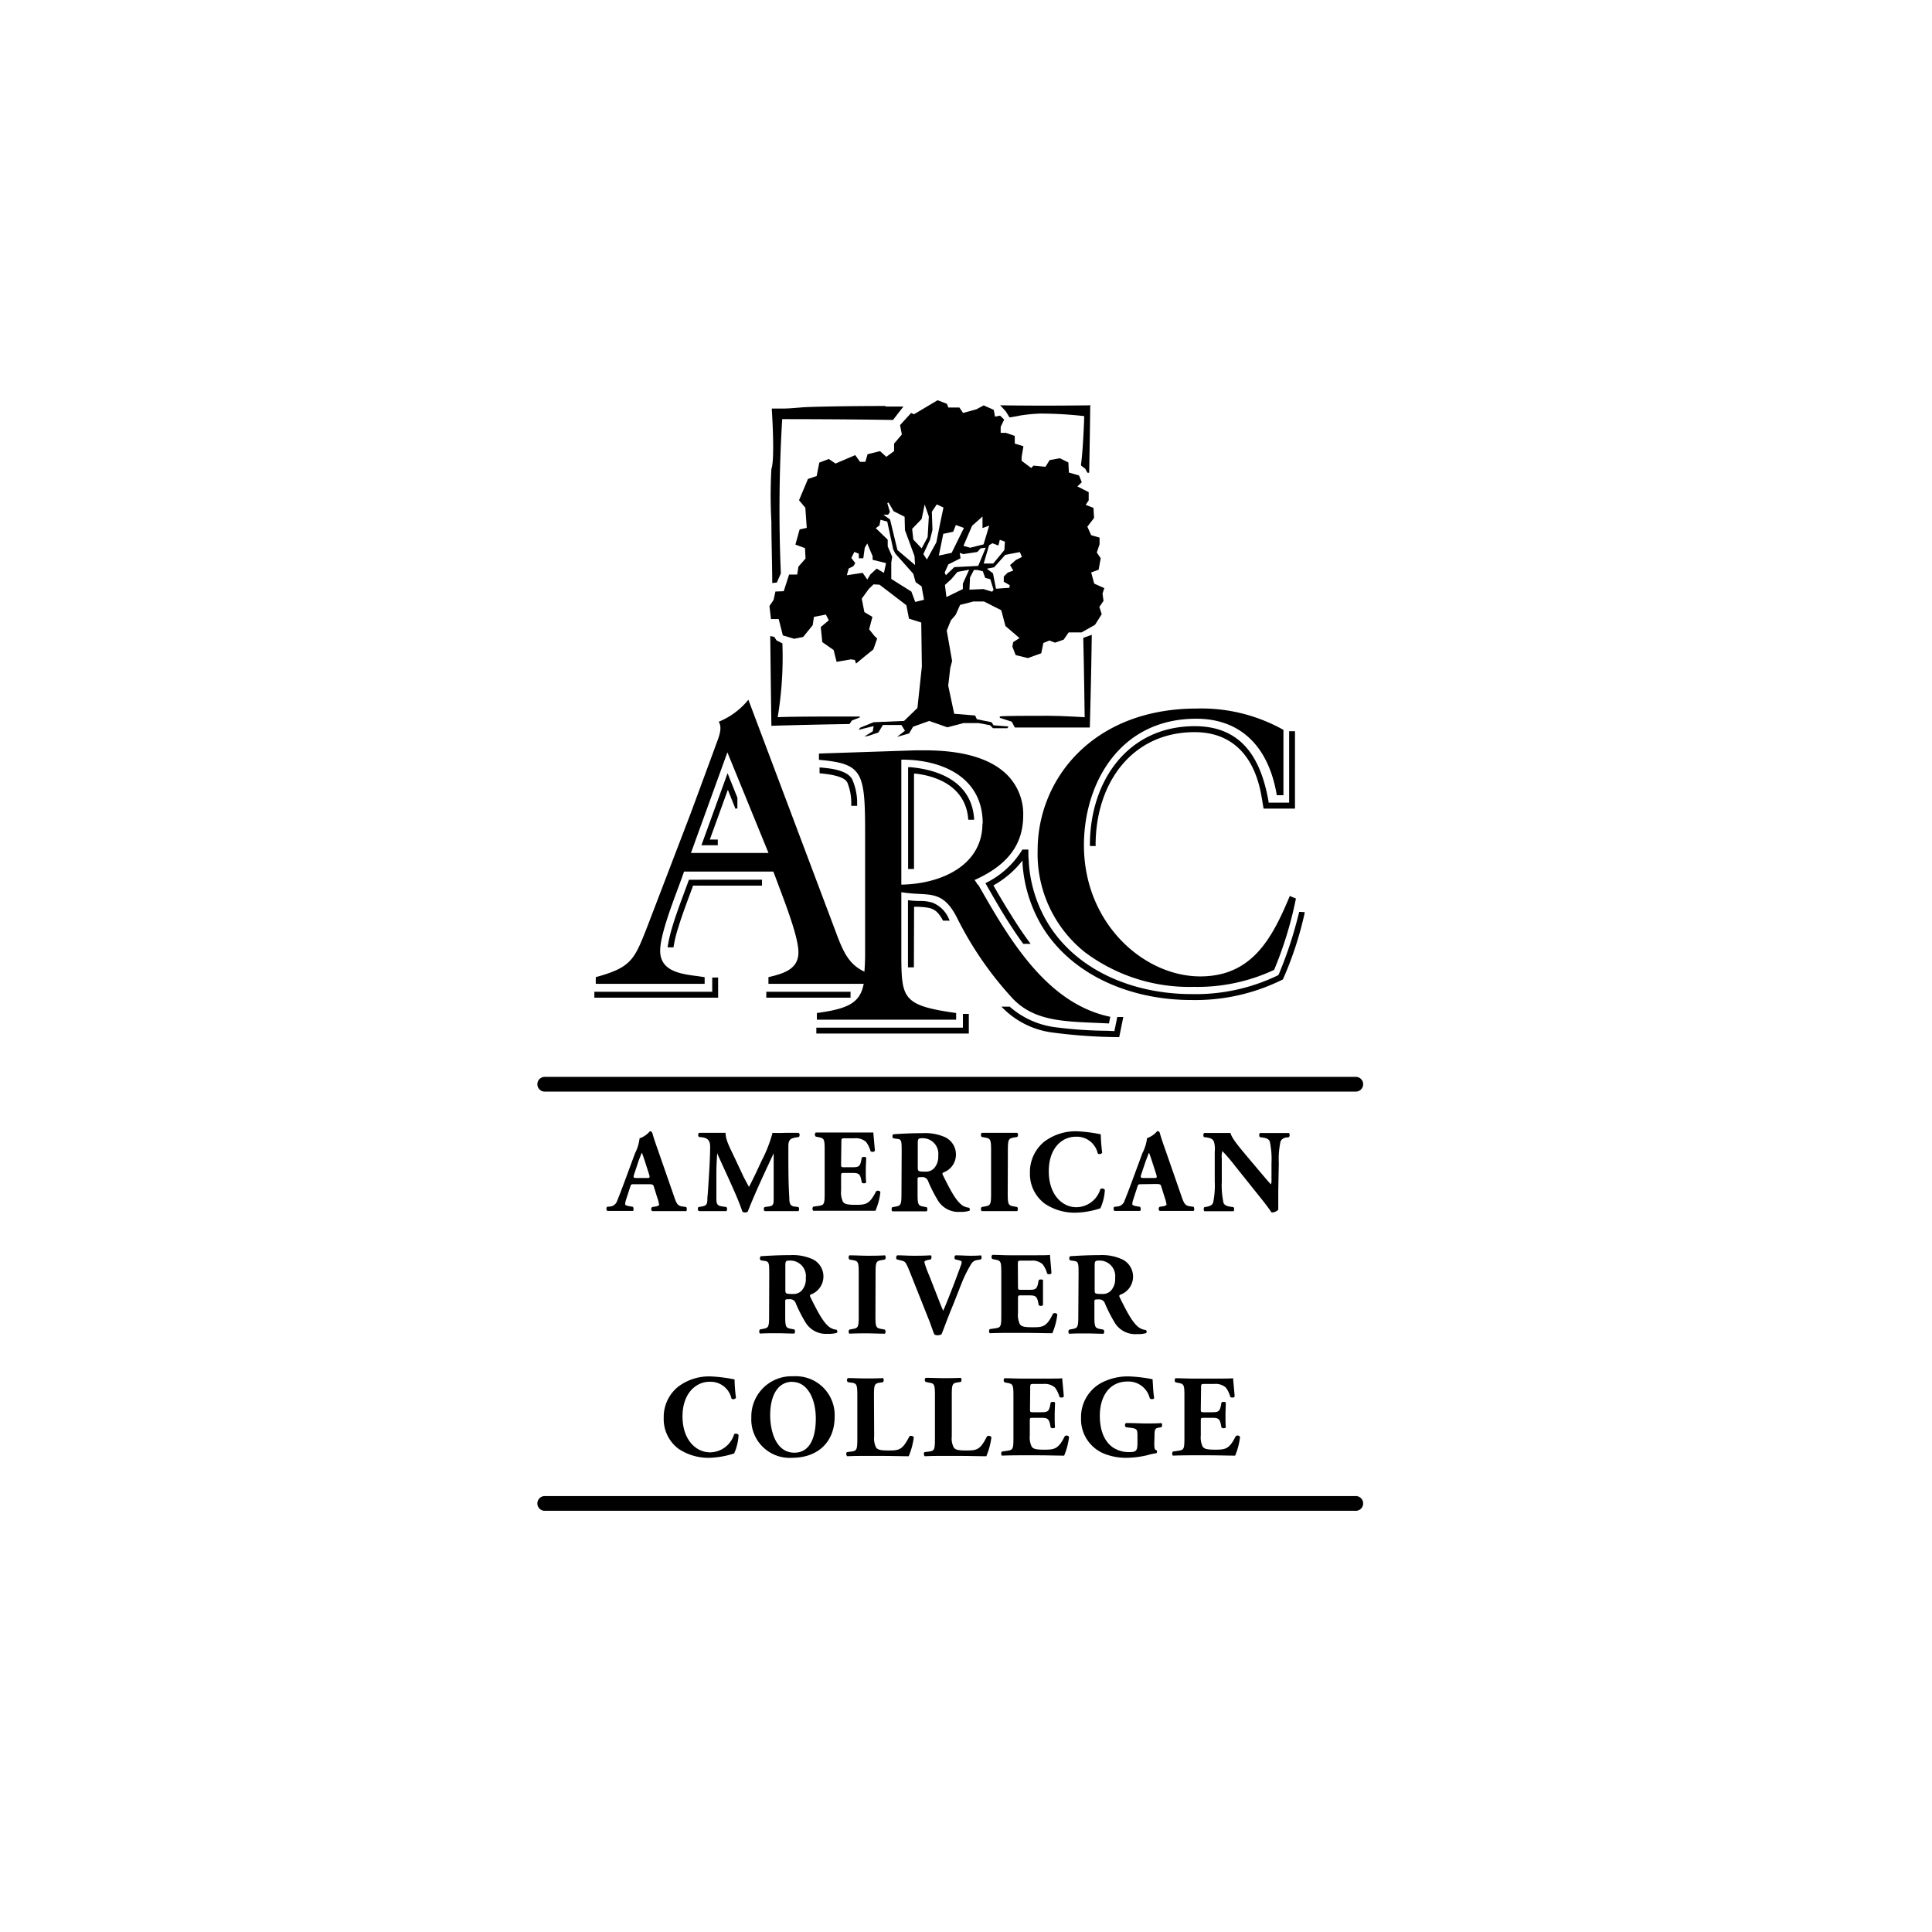 <svg id="Layer_2" data-name="Layer 2" xmlns="http://www.w3.org/2000/svg" xmlns:xlink="http://www.w3.org/1999/xlink" viewBox="0 0 288 288"><defs><style>.cls-1{fill:none;}.cls-2{clip-path:url(#clip-path);}.cls-3{fill-rule:evenodd;}</style><clipPath id="clip-path"><rect class="cls-1" x="88.6" y="59.68" width="105.94" height="94.94"/></clipPath></defs><path d="M94.54,176.53c-.42,0-.47,0-.58.35l-.65,2a2.18,2.18,0,0,0-.12.63c0,.11.14.21.63.3l.53.09c.1.12.14.53,0,.61-.61,0-1.31,0-2,0s-1,0-1.8,0c-.2-.1-.18-.47-.06-.61l.48-.05A1.22,1.22,0,0,0,92,179c.29-.7.61-1.54,1.08-2.8l1.58-4.28a6.54,6.54,0,0,0,.68-2.23,3.5,3.5,0,0,0,1.53-1.05c.23,0,.33.09.4.35.14.51.35,1.16.79,2.4l2.39,6.87c.36,1.06.52,1.46,1.17,1.57l.67.1c.1.09.14.51,0,.61-.84,0-1.79,0-2.7,0s-1.56,0-2.37,0a.39.39,0,0,1,0-.61l.56-.09c.4-.07.47-.19.47-.3a7.39,7.39,0,0,0-.33-1.19l-.47-1.51c-.09-.28-.23-.31-.85-.31Zm1.88-.93c.4,0,.49,0,.35-.51l-.46-1.42c-.24-.75-.47-1.47-.63-1.84a19.24,19.24,0,0,0-.72,1.93l-.44,1.31c-.15.48-.07.53.37.53Z"/><path d="M104.18,169.48c-.14-.14-.14-.56.06-.61.59,0,1.35,0,2.21,0,.57,0,1.08,0,1.71,0,0,1.08.62,2.15,1.39,3.8l1.16,2.47c.15.35.7,1.35.94,1.79.23-.42.51-1,1-2l.9-1.93a20.21,20.21,0,0,0,1.61-4.13,18.63,18.63,0,0,0,1.88,0c.58,0,1.38,0,2,0,.2.1.2.44.06.61l-.51.09c-.72.12-1.07.33-1.07,1.26,0,3.61,0,5.51.14,7.71,0,.81.1,1.23.79,1.32l.56.07c.14.14.14.54,0,.61-.8,0-1.56,0-2.42,0s-1.75,0-2.59,0a.39.39,0,0,1,0-.61l.52-.07c.81-.11.81-.32.81-1.39l0-4.55v-2h0c-1.3,2.8-2.7,5.73-3.86,8.69a.57.57,0,0,1-.35.13.88.88,0,0,1-.45-.11c-.69-2.17-2.77-6.43-3.76-8.71h0c-.07,1.14-.11,1.82-.12,2.73,0,1.14,0,2.9,0,3.95,0,.87.11,1.12.81,1.23l.68.1a.49.49,0,0,1,0,.61c-.65,0-1.41,0-2.07,0s-1.28,0-2,0c-.23-.07-.23-.52-.07-.61l.31-.05c.9-.16,1-.27,1-1.35.09-.86.18-2.39.28-4.05.07-1.18.13-2.6.13-3.54s-.39-1.27-1.09-1.39Z"/><path d="M125.38,173.48c0,.49,0,.52.49.52h1.21c.91,0,1.12-.12,1.3-1l.09-.44c.12-.14.56-.14.65,0,0,.56-.06,1.19-.06,1.86s0,1.3.06,1.86a.51.51,0,0,1-.65,0l-.09-.43c-.18-.85-.39-1-1.3-1h-1.21c-.47,0-.49,0-.49.55v2.08a3.2,3.2,0,0,0,.28,1.67c.23.31.56.45,1.84.45,1.53,0,2.12-.05,3.09-2a.43.43,0,0,1,.65.09,9.72,9.72,0,0,1-.74,2.8c-.93,0-2.61,0-4,0h-2.28c-.84,0-1.7,0-3,0a.5.5,0,0,1,0-.61l.82-.12c.79-.13.89-.23.89-1.84v-6.54c0-1.6-.1-1.7-.89-1.86l-.44-.09a.43.43,0,0,1,0-.61c.82,0,1.68,0,2.52,0h3.72c1.12,0,2.12,0,2.35,0,0,.28.14,1.54.23,2.71-.08.2-.48.23-.65.08a4.16,4.16,0,0,0-.67-1.39,2.32,2.32,0,0,0-1.72-.54H126c-.58,0-.58,0-.58.68Z"/><path d="M134.41,171.76c0-1.75,0-1.95-.77-2l-.47-.07c-.18-.09-.18-.53,0-.61,1.32-.09,2.68-.16,4.35-.16a7.25,7.25,0,0,1,3.43.63,2.86,2.86,0,0,1,1.55,2.59,2.82,2.82,0,0,1-1.86,2.63c-.18.09-.18.2-.09.39,1.16,2.35,1.88,3.66,2.72,4.38a2.13,2.13,0,0,0,1.17.49.34.34,0,0,1,.07.46,4.27,4.27,0,0,1-1.38.16,3.58,3.58,0,0,1-3.4-1.84,21.66,21.66,0,0,1-1.37-2.72.89.89,0,0,0-.93-.62c-.61,0-.65,0-.65.39V178c0,1.61.11,1.73.9,1.87l.47.09a.56.56,0,0,1,0,.61c-.93,0-1.74,0-2.58,0s-1.65,0-2.56,0a.5.5,0,0,1,0-.61l.48-.09c.78-.14.89-.26.89-1.87Zm2.4,2.23c0,.61.05.66,1.09.66a1.65,1.65,0,0,0,1.33-.49,2.54,2.54,0,0,0,.63-1.89,2.32,2.32,0,0,0-2.29-2.6c-.72,0-.76.06-.76.9Z"/><path d="M150.22,177.93c0,1.65.11,1.77.92,1.91l.49.09a.5.5,0,0,1,0,.61c-1,0-1.81,0-2.63,0s-1.72,0-2.67,0a.5.5,0,0,1,0-.61l.5-.09c.8-.14.91-.26.91-1.91v-6.45c0-1.65-.11-1.77-.91-1.91l-.5-.09a.5.5,0,0,1,0-.61c.95,0,1.83,0,2.67,0s1.7,0,2.65,0a.5.5,0,0,1,0,.61l-.49.09c-.81.14-.92.26-.92,1.91Z"/><path d="M164.09,169.09a25.24,25.24,0,0,0,.21,2.74.47.47,0,0,1-.66.12,3.19,3.19,0,0,0-3.3-2.5c-2,0-4,1.66-4,5.15s2,5.36,4.12,5.36a3.78,3.78,0,0,0,3.57-2.71.5.5,0,0,1,.67.12,7.55,7.55,0,0,1-.67,2.75,12.72,12.72,0,0,1-3.55.65,8,8,0,0,1-4.72-1.33,5.52,5.52,0,0,1-2.23-4.59,5.83,5.83,0,0,1,2.12-4.65,7.73,7.73,0,0,1,4.86-1.56A22.06,22.06,0,0,1,164.09,169.09Z"/><path d="M170.14,176.53c-.42,0-.47,0-.58.35l-.65,2a2.18,2.18,0,0,0-.12.63c0,.11.14.21.63.3l.53.09c.1.12.14.53,0,.61-.61,0-1.31,0-2,0s-1,0-1.8,0c-.2-.1-.18-.47-.06-.61l.48-.05a1.22,1.22,0,0,0,1.07-.88c.29-.7.61-1.54,1.08-2.8l1.58-4.28a6.62,6.62,0,0,0,.69-2.23,3.44,3.44,0,0,0,1.52-1.05c.23,0,.33.09.4.35.14.51.35,1.16.79,2.4l2.39,6.87c.37,1.06.52,1.46,1.17,1.57l.67.1c.1.09.14.51,0,.61-.84,0-1.79,0-2.7,0s-1.56,0-2.37,0a.4.4,0,0,1,0-.61l.56-.09c.4-.07.47-.19.47-.3a7.39,7.39,0,0,0-.33-1.19l-.47-1.51c-.09-.28-.23-.31-.84-.31Zm1.88-.93c.4,0,.49,0,.35-.51l-.46-1.42c-.24-.75-.47-1.47-.63-1.84-.17.39-.45,1.12-.72,1.93l-.44,1.31c-.15.48-.07.53.37.53Z"/><path d="M190.55,177.51c0,1.14,0,2.24,0,2.82a1.37,1.37,0,0,1-1,.41s-.6-.9-1.42-1.91l-4-5a27.38,27.38,0,0,0-1.91-2.24,3,3,0,0,0-.09,1.12v3.4a12.44,12.44,0,0,0,.26,3.21c.16.37.57.49,1,.56l.49.07a.54.54,0,0,1,0,.61c-.94,0-1.65,0-2.35,0s-1.29,0-2,0a.54.54,0,0,1,0-.61l.3-.05c.47-.09.82-.21,1-.58a12.56,12.56,0,0,0,.25-3.21v-4.45a3.79,3.79,0,0,0-.13-1.49c-.14-.3-.38-.51-1-.6l-.49-.07c-.12-.14-.1-.56.07-.61.83,0,1.7,0,2.42,0s1.11,0,1.48,0c.17.79,1.31,2.12,2.89,4l1.47,1.74c.77.91,1.28,1.53,1.68,1.93a2.53,2.53,0,0,0,.07-.79v-2.42a12.44,12.44,0,0,0-.26-3.21c-.16-.37-.54-.49-1-.56l-.48-.07a.56.56,0,0,1,0-.61c1,0,1.63,0,2.35,0s1.28,0,2,0a.54.54,0,0,1,0,.61l-.31.05a1.07,1.07,0,0,0-.95.58,12.44,12.44,0,0,0-.26,3.21Z"/><path d="M114.67,190c0-1.76,0-1.95-.77-2.05l-.48-.07a.41.41,0,0,1,0-.62c1.31-.08,2.68-.16,4.35-.16a7.23,7.23,0,0,1,3.43.64,2.86,2.86,0,0,1-.31,5.22c-.18.09-.18.19-.09.39,1.16,2.35,1.88,3.66,2.72,4.38a2.13,2.13,0,0,0,1.17.49.34.34,0,0,1,.07.46,4.31,4.31,0,0,1-1.38.15A3.56,3.56,0,0,1,120,197a20.9,20.9,0,0,1-1.37-2.71.89.89,0,0,0-.93-.62c-.62,0-.65,0-.65.39v2.15c0,1.62.11,1.74.89,1.88l.48.09a.56.56,0,0,1,0,.61c-.93,0-1.74-.05-2.58-.05s-1.65,0-2.56.05a.5.5,0,0,1,0-.61l.47-.09c.79-.14.9-.26.9-1.88Zm2.4,2.22c0,.62.05.67,1.09.67a1.69,1.69,0,0,0,1.33-.49,2.54,2.54,0,0,0,.63-1.89,2.32,2.32,0,0,0-2.3-2.6c-.72,0-.75.05-.75.9Z"/><path d="M130.5,196.2c0,1.65.1,1.77.91,1.91l.49.09a.48.48,0,0,1,0,.61c-.94,0-1.8-.05-2.62-.05s-1.72,0-2.67.05a.5.5,0,0,1,0-.61l.49-.09c.81-.14.91-.26.91-1.91v-6.45c0-1.65-.1-1.77-.91-1.91l-.49-.09a.51.51,0,0,1,0-.62c1,0,1.82.06,2.67.06s1.7,0,2.64-.06a.51.51,0,0,1,0,.62l-.49.09c-.81.14-.91.26-.91,1.91Z"/><path d="M142.12,194.41c-.89,2.12-1.36,3.51-1.77,4.49a1.15,1.15,0,0,1-.61.14.69.69,0,0,1-.47-.14c-.2-.47-.5-1.4-.74-2l-2.84-7.14c-.67-1.68-.75-1.71-1.32-1.85l-.7-.18a.46.46,0,0,1,.07-.6c.9,0,1.48.06,2.39.06s1.56,0,2.63-.06c.14.11.12.44,0,.6l-.52.11c-.32.07-.44.17-.44.33a14.42,14.42,0,0,0,.7,1.93l1.54,3.94c.25.65.43,1.05.55,1.35.14-.3.35-.77.56-1.3l.65-1.64c.44-1.11,1.17-3.07,1.38-3.67a2.05,2.05,0,0,0,.18-.63c0-.12-.05-.19-.47-.3l-.51-.12c-.14-.14-.14-.51.07-.6.82,0,1.49.06,2.15.06s1.13,0,1.63-.06a.51.51,0,0,1,0,.6l-.46.09a1.22,1.22,0,0,0-1,.61,18.9,18.9,0,0,0-1.46,2.95Z"/><path d="M151.75,191.75c0,.49,0,.52.49.52h1.21c.91,0,1.12-.12,1.3-1l.09-.44c.12-.14.56-.14.64,0,0,.56,0,1.19,0,1.86s0,1.29,0,1.85c-.08.16-.52.18-.64,0l-.09-.44c-.18-.84-.39-1-1.3-1h-1.21c-.47,0-.49,0-.49.54v2.09a3.2,3.2,0,0,0,.28,1.67c.23.31.56.45,1.84.45,1.53,0,2.12,0,3.09-2a.43.43,0,0,1,.65.09,9.72,9.72,0,0,1-.74,2.8c-.93,0-2.61-.05-4.05-.05h-2.28c-.84,0-1.7,0-3,.05a.5.5,0,0,1,0-.61l.83-.12c.79-.13.89-.23.89-1.85v-6.54c0-1.59-.1-1.7-.89-1.85l-.44-.09a.44.44,0,0,1,0-.62c.82,0,1.68.06,2.52.06h3.72c1.12,0,2.12,0,2.35-.06,0,.29.14,1.55.22,2.72-.07.19-.47.23-.64.07a4.1,4.1,0,0,0-.67-1.38,2.27,2.27,0,0,0-1.72-.55h-1.4c-.58,0-.58,0-.58.69Z"/><path d="M160.78,190c0-1.76,0-1.95-.77-2.05l-.48-.07a.41.41,0,0,1,0-.62c1.31-.08,2.68-.16,4.35-.16a7.23,7.23,0,0,1,3.43.64A2.86,2.86,0,0,1,167,193c-.18.09-.18.19-.09.39,1.16,2.35,1.88,3.66,2.72,4.38a2.13,2.13,0,0,0,1.17.49.34.34,0,0,1,.07.46,4.31,4.31,0,0,1-1.38.15,3.57,3.57,0,0,1-3.4-1.84,22.25,22.25,0,0,1-1.37-2.71.89.89,0,0,0-.93-.62c-.61,0-.65,0-.65.39v2.15c0,1.62.11,1.74.9,1.88l.47.09a.56.56,0,0,1,0,.61c-.93,0-1.74-.05-2.58-.05s-1.65,0-2.56.05a.5.5,0,0,1,0-.61l.47-.09c.79-.14.9-.26.9-1.88Zm2.4,2.22c0,.62,0,.67,1.09.67a1.69,1.69,0,0,0,1.33-.49,2.54,2.54,0,0,0,.63-1.89,2.32,2.32,0,0,0-2.3-2.6c-.71,0-.75.05-.75.9Z"/><path d="M109.5,205.63a22.87,22.87,0,0,0,.21,2.74.48.48,0,0,1-.67.12,3.19,3.19,0,0,0-3.3-2.51c-1.94,0-4,1.67-4,5.16s2,5.36,4.12,5.36a3.8,3.8,0,0,0,3.58-2.71.49.49,0,0,1,.66.12,7.82,7.82,0,0,1-.66,2.75,13.17,13.17,0,0,1-3.56.65,8,8,0,0,1-4.72-1.33,5.52,5.52,0,0,1-2.22-4.6,5.79,5.79,0,0,1,2.12-4.64,7.62,7.62,0,0,1,4.85-1.56A22.42,22.42,0,0,1,109.5,205.63Z"/><path d="M124.42,211.19c0,3.82-2.56,6.12-6.33,6.12a5.72,5.72,0,0,1-6.09-6,6,6,0,0,1,6.26-6.15A5.8,5.8,0,0,1,124.42,211.19Zm-6.3-5.21c-2.15,0-3.31,2-3.31,5,0,2.14.75,5.57,3.61,5.57,2.3,0,3.19-2.24,3.19-5.08C121.61,208.42,120.3,206,118.12,206Z"/><path d="M130.31,214.12a3,3,0,0,0,.29,1.66c.23.3.55.44,1.83.44,1.59,0,2.08-.05,3.12-2.08.14-.18.54-.11.67.1a10.69,10.69,0,0,1-.76,2.84c-.93,0-2.61-.05-4.05-.05h-2.35c-.8,0-1.68,0-2.77.05a.47.47,0,0,1-.05-.61l.67-.09c.78-.1.89-.25.89-1.88V208c0-1.63-.11-1.79-.89-1.89l-.51-.07a.39.39,0,0,1,0-.61c.91,0,1.79.05,2.63.05s1.72,0,2.6-.05a.5.5,0,0,1,0,.61l-.46.07c-.79.12-.89.26-.89,1.89Z"/><path d="M141.88,214.12a2.87,2.87,0,0,0,.3,1.66c.22.3.54.44,1.82.44,1.6,0,2.09-.05,3.12-2.08.14-.18.54-.11.67.1a10.69,10.69,0,0,1-.76,2.84c-.93,0-2.61-.05-4.05-.05h-2.35c-.8,0-1.68,0-2.77.05-.15-.1-.19-.51-.05-.61l.67-.09c.79-.1.89-.25.89-1.88V208c0-1.63-.1-1.79-.89-1.89L138,206a.39.39,0,0,1,0-.61c.92,0,1.79.05,2.63.05s1.72,0,2.6-.05a.5.5,0,0,1,0,.61l-.46.07c-.79.12-.89.26-.89,1.89Z"/><path d="M153.54,210c0,.49,0,.52.49.52h1.21c.91,0,1.12-.12,1.3-1l.08-.44c.13-.14.56-.14.65,0,0,.56-.05,1.19-.05,1.86s0,1.29.05,1.85a.5.5,0,0,1-.65,0l-.08-.44c-.18-.84-.39-1-1.3-1H154c-.47,0-.49,0-.49.54v2.09a3.2,3.2,0,0,0,.28,1.67c.23.31.56.45,1.84.45,1.52,0,2.12-.05,3.09-2a.42.42,0,0,1,.64.09,10.08,10.08,0,0,1-.73,2.8c-.93,0-2.62-.05-4-.05h-2.28c-.84,0-1.7,0-3,.05a.5.5,0,0,1,0-.61l.83-.12c.79-.13.89-.23.89-1.85V208c0-1.59-.1-1.7-.89-1.85l-.44-.09a.44.44,0,0,1,0-.61c.83,0,1.69.05,2.53.05H156c1.13,0,2.13,0,2.35-.05,0,.28.14,1.54.23,2.71-.07.2-.47.23-.65.07a4.11,4.11,0,0,0-.66-1.38,2.29,2.29,0,0,0-1.72-.55h-1.4c-.58,0-.58,0-.58.69Z"/><path d="M172.07,215.05c0,.73,0,1.08.37,1.16a.37.37,0,0,1-.06.42,7.31,7.31,0,0,0-1.22.26,13.76,13.76,0,0,1-3.11.42,8.75,8.75,0,0,1-3.45-.61,5.53,5.53,0,0,1-3.45-5.3,5.8,5.8,0,0,1,3.08-5.29,8.54,8.54,0,0,1,4.1-.93,22.48,22.48,0,0,1,3.48.42c.05.52.07,1.75.24,2.82-.07.19-.54.21-.66,0a3.27,3.27,0,0,0-3.3-2.48c-2.79,0-4.14,2.32-4.14,5.09,0,2.51.86,4,2,4.77a4.27,4.27,0,0,0,2.4.66c1,0,1.21-.19,1.21-1.33v-1.1c0-.95-.1-1.06-.94-1.18l-.78-.1a.41.41,0,0,1,0-.62c1.25,0,2.11.06,3,.06s1.7,0,2.29-.06a.51.51,0,0,1,0,.62l-.4.07c-.53.08-.63.26-.63,1.21Z"/><path d="M179,210c0,.49,0,.52.49.52h1.21c.91,0,1.12-.12,1.3-1l.08-.44c.13-.14.56-.14.65,0,0,.56-.05,1.19-.05,1.86s0,1.29.05,1.85a.5.5,0,0,1-.65,0l-.08-.44c-.18-.84-.39-1-1.3-1h-1.21c-.47,0-.49,0-.49.54v2.09a3.2,3.2,0,0,0,.28,1.67c.23.31.56.45,1.84.45,1.52,0,2.12-.05,3.08-2a.43.43,0,0,1,.65.09,10.08,10.08,0,0,1-.73,2.8c-.93,0-2.62-.05-4-.05h-2.28c-.84,0-1.7,0-3,.05a.5.5,0,0,1,0-.61l.83-.12c.79-.13.89-.23.89-1.85V208c0-1.59-.1-1.7-.89-1.85l-.44-.09a.44.44,0,0,1,0-.61c.83,0,1.69.05,2.53.05h3.71c1.13,0,2.13,0,2.35-.05,0,.28.14,1.54.23,2.71-.07.2-.47.23-.65.07a4.11,4.11,0,0,0-.66-1.38,2.29,2.29,0,0,0-1.72-.55h-1.4c-.58,0-.58,0-.58.69Z"/><g class="cls-2"><path d="M163.32,126c0-9.36,5.49-16.86,14.75-16.86,5.74,0,9,3.7,10,9.68l.29,1.72h4.68V109h-.87v10.65h-3.07l0-.17c-1.07-6.11-3.76-11.23-11-11.23-9.9,0-15.63,8.06-15.63,17.74v.12h.88ZM107,125.15h-1.19l2.69-7.42,1.13,2.83.29-.06v-1.59l-1.46-3.65L104.56,126H107Zm19.28-8.57a8,8,0,0,1,.61,3.43v.11h.88V120a8.68,8.68,0,0,0-.75-3.86c-.75-1.3-3-1.59-4.73-1.73h-.12v.87h.1c1.7.16,3.51.48,4,1.3m9.22-2.2h-.12v15.16h.88V115.32l.23,0c4.41.53,7.55,2.77,7.85,6.77v.11h.88v-.12c-.34-5.4-5.08-7.38-9.71-7.73m.76,20.82.57,0c2.1.11,2.76.27,3.75,2.07h1l-.09-.16a4.43,4.43,0,0,0-2.48-2.52,6,6,0,0,0-1.54-.25c-.57,0-1.21,0-2-.11h-.12l0,10h.88Zm-33.57-4c-.62,1.7-1.27,3.39-1.86,5.11-.24.68-.45,1.34-.64,2h0a21.36,21.36,0,0,0-.66,2.81v.13h.88l0-.1a19.33,19.33,0,0,1,.7-2.86c.16-.52.34-1.08.54-1.66.54-1.57,1.14-3.14,1.62-4.45l0-.13h10.32v-.88H102.72Zm3.48,16.67H88.6v.88h18.45v-3h-.88Zm20.62,0H114.23v.88h12.56Zm16.75,5.35H121.69v.88h22.73v-2.93h-.88Zm22.58.52-1-.05a65,65,0,0,1-7.72-.52,12.76,12.76,0,0,1-6.89-3.08l-1.23,0,.19.19a12.71,12.71,0,0,0,7.16,3.63,77.63,77.63,0,0,0,10.12.72h.09l.61-3h-.9Zm27.53-17.78,0,.09c-.18.75-.58,2.2-.58,2.2a60.43,60.43,0,0,1-2.46,7.06l-.11.11a28.16,28.16,0,0,1-12.83,2.8c-8.6,0-16.75-3.37-21.11-10a20,20,0,0,1-3.19-9.48c0-.38-.06-.76-.07-1.15v-.66l0-.26h-.89A13.19,13.19,0,0,1,147,131.6l-.11.05.06.1c1.14,2,2.42,4.25,3.89,6.49h0c.54.83,1.1,1.65,1.7,2.46h1.1l-.14-.18c-.55-.75-1.09-1.51-1.61-2.3h0c-1.31-2-2.53-4-3.7-6.05l-.1-.18.18-.11a14.15,14.15,0,0,0,3.83-3.21l.33-.4,0,.52a20.9,20.9,0,0,0,3,9.45h0c4.47,7.19,13.15,10.83,22.15,10.83A29.17,29.17,0,0,0,191.24,146l0,0a51.69,51.69,0,0,0,3.24-9.89l0-.14Z"/><path d="M128.18,106.81h-.1c-5.15,0-10,0-12.15.1a54.67,54.67,0,0,0,.7-11v0l-.89-.46-.31-.5-.61-.14c.08,7.14.17,13.25.17,13.32v.06h.07s5.56-.17,11.57-.26h0l.37-.53,1.08-.42.1-.06Z"/><path d="M161.48,95.08v0c.14,5.38.19,11.18.21,11.83-.32,0-3.37-.21-5.45-.21-3,0-6.43,0-7.2.1v.21l1.78.57.46.87c4.69,0,11.06,0,11.13,0h.05v-.06c0-.07.21-7.36.29-13.67v-.09Z"/><path d="M162.44,60.42c-.06,0-6.34.1-13.2,0h-.15l.11.11c.45.46.62.69.75.82l.53.86h.12c1.22-.2,1.21-.22,1.31-.24a24.3,24.3,0,0,1,3.13-.32,57.79,57.79,0,0,1,6.58.38c0,.6-.2,5.43-.47,7.13,0,0,0,.13,0,.24v0l.62.47.33.6h.26c.1-4.88.16-10,.16-10.06v-.07Z"/><path d="M132,60.52c-5.42,0-11.16.1-12.49.21-.74.06-1.93.17-2.61.17h-1.47l-.38,0V61c0,.07.5,7.35-.06,8.92a71.53,71.53,0,0,0,0,7.87c0,2.77.11,5.91.13,9.12l.68-.07.6-1.36h0a225.53,225.53,0,0,1,.2-23c.78,0,8.81,0,16.44.12h.08l1.55-2c-.94,0-1.74,0-2.66,0"/><path d="M192.25,133.55l0,.06c-2.63,6.29-5.62,11.94-13.34,11.94-8.37,0-17.33-7.86-17.33-19.56,0-9.08,5.24-18.85,16.74-18.85,6.5,0,10.75,4,12,11.34v.06h1V108.8l0,0a25,25,0,0,0-12.9-3.18c-15.59,0-23.74,10.61-23.74,21.1a18.75,18.75,0,0,0,7,15.19,25.9,25.9,0,0,0,16.25,5.2,27,27,0,0,0,12-2.53h0v0A56,56,0,0,0,193.17,134v-.06Z"/><path d="M145.72,131.86l-.19-.33-.25-.35c4.95-2.22,7.25-5.29,7.25-9.66a8.28,8.28,0,0,0-2.26-5.87c-2.4-2.52-6.59-3.8-12.43-3.8l-1.36,0-14.4.48v.94h.06c6.44.58,6.82,1.77,6.82,10.87v18.21c0,.9-.05,1.74-.1,2.49-2.35-1.08-3.19-3-4.3-6l-13-34.53-.07.08a11,11,0,0,1-4.26,3.16l-.07,0,0,.07c.51.89.09,2-.36,3.2-.1.26-.2.53-.29.8l-3.53,9.57-6.64,17.34c-1.79,4.5-2.27,5.71-7.53,7.13h0v1h16.23v-1H105l-1-.15c-2.49-.31-5.59-.71-5.59-3.78,0-2.17,1.55-6.35,2.69-9.4.33-.89.64-1.74.87-2.41h13.31c.21.55.43,1.13.65,1.73,1.45,3.84,3.09,8.19,3.09,10.31,0,2.47-2.11,3.16-4.47,3.7h0v1h14.2c-.53,2.72-2.1,3.69-6.92,4.34h-.06v1h20.76v-1h-.06c-4.31-.6-6.09-1.19-7.06-2.35s-1.05-3-1.05-6.34V133a22.76,22.76,0,0,0,2.61.25c2.46.13,4.08.21,5.85,3.88a51.58,51.58,0,0,0,8.18,11.76c3.09,3.21,7.24,3.38,12.49,3.59l1.77.08h.05l.2-1h-.06c-9.53-2-15.13-11.79-19.63-19.68m.63-9.11c0,6.18-6.06,9-12.09,9.1V113.24h.13c5.78,0,12,2.5,12,9.51m-31.93,4.4H103l5.43-15Z"/><path class="cls-3" d="M164.35,88.48l.27-.81L163.11,87l-.45-1.67,1.11-.4.31-1.71-.58-.86.41-1.22,0-1-1.25-.36-.57-1.27,1-1.3L163,75.71l-1.16-.45.45-.67V73.36l-1.69-.85.66-.63-.41-1-1.51-.44-.08-1.5L158,68.31l-1.53.27-.62,1-1.78-.17-.35.35-1.43-1.07,0-.55.27-1.62-1.29-.4,0-1.14-1.3-.45-.8,0,0-.9.52-1.08-.61-.59-.76.14-.18-1-1.51-.67-1.07.58-2,.55-.54-.81-1.65,0-.21-.55-1.39-.54-3.52,2.09-.43-.19-1.65,1.81.27,1.4-1.16,1.36,0,1.12-1.16.85-.93-.85-1.86.46L129,68.84h-.8l-.71-1-2.94,1.26-1-.68-1.42.54-.39,2-1.3.44-1.33,3.17.94,1.12.21,3-1.06.23-.63,2.26,1.43.53.08,1.55-1.06,1.21-.18,1.18h-1.21l-.8,2.48-1.24.05-.27,1.25-.62.91.23,1.94h1.15l.62,2.44,1.69.5,1.34-.27,1.42-1.76.18-1.23,1.78-.35.44.86-1.2,1,.23,2.25,1.69,1.18.44,1.76,2.13-.37.59.09.18.54,1.46-1.21,1.12-.9.57-1.63-.4-.37-.8-1,.49-1.85-1.2-.72-.39-2,1.05-1.45.71-.68.89.05,4,3.06.39,2,1.83.58.09,6.55-.66,6.19-2,1.93-4.53.19-2,.81-.23.32,2.23-.55-.13.78-1.25.77.55-.08,1.54-.52.67-1.12,2.76,0,.53.86-1.18.92,1.8-.52.59-1,2.4-.86,2.71.95,2.4-.63h2.27l1.69.32.45.45,2.13,0,.18-.27-2.23-.17-.3-.46-2.19-.44-.26-.56-3.12-.26-.89-4.19.31-2.67.27-1L141.13,94l.62-1.53.71-.82.66-1.48,2-.51,1.56,0,2.58,1.31.62,2.35,2.1,1.8-.94.59-.13.67.49,1.27,1.82.45,2-.72.31-1.53.9-.37.84.32,1.29-.45.75-1.08,1.92,0,2-1.13,1-1.58-.35-1.09.62-.9Zm-15.52-7.16.21-.85.76.27L149.72,82,148.06,84h-1.42l.8-2.72.5-.3ZM146.46,77l0,1.72,1-.37-.84,2.8-2,.5-1-.28,1.29-3Zm-9.07.36.45-2.16.62,1.8-.18,3.07-.89,1.67-1.24-1.3-.18-1.6Zm-5-.63.27-.41L132.27,75l.18-.09.76,1.3,1.64.82.05,2,1.42,3.85.09,1.35L133.78,82l-1.1-4.56-1-.72Zm-.62,8.67-1.08-.64-.93.85-.48.78-.68-1-2.36.36.27-1,.71-.36.27-.45-.58-.77.45-.9.66.27v.68l.67,0,.22-1.58.37-.63.8,1.9v.54l2,.49Zm4.66,4.33-.57-1.54-3-1.89V83.87L133,83l-.67-1.55v-1l-1.78-1.72.55-.4.16-.85,1,.27.89,4.15.32.63,2.67,3,.35,1.25.89.63.36,2Zm1.74-6.32-.53-.81,1-2.16L139,79l-.09-2.71.73-1.1,1,.47-.53,2.52-.53,2.67Zm2.44-3.83,1.48-.32.4-1,1.2.44-1.83,3.71-1.91.41Zm.76,4.55,1.82-.91-.13-.81.54.19,2.09-.32.49-.54.76-.09-1.12,2.71-3.56.18L141,85.75l-.18-.4ZM143.53,87l0,.81L141.08,89l-.22-1.8.94-.86.93-1.09,1.74-.32Zm4.36,1.21-1.29-.4-2.09.09.09-1.81.58-1.13.48,0,.84.19.37,1,.75.19.49,1.57Zm3.55-4.74-.87.77.48.81-.85.32-.57.58v.77l.89.51-.05.39-2,.14-.45-2.3-.92-.68,1.1-.22,1.65-1.85,2.18-.41.31.73Z"/></g><path d="M202,225.21H81.1a1.1,1.1,0,0,1,0-2.19H202a1.1,1.1,0,1,1,0,2.19Z"/><path d="M202,162.72H81.1a1.1,1.1,0,0,1,0-2.19H202a1.1,1.1,0,1,1,0,2.19Z"/></svg>